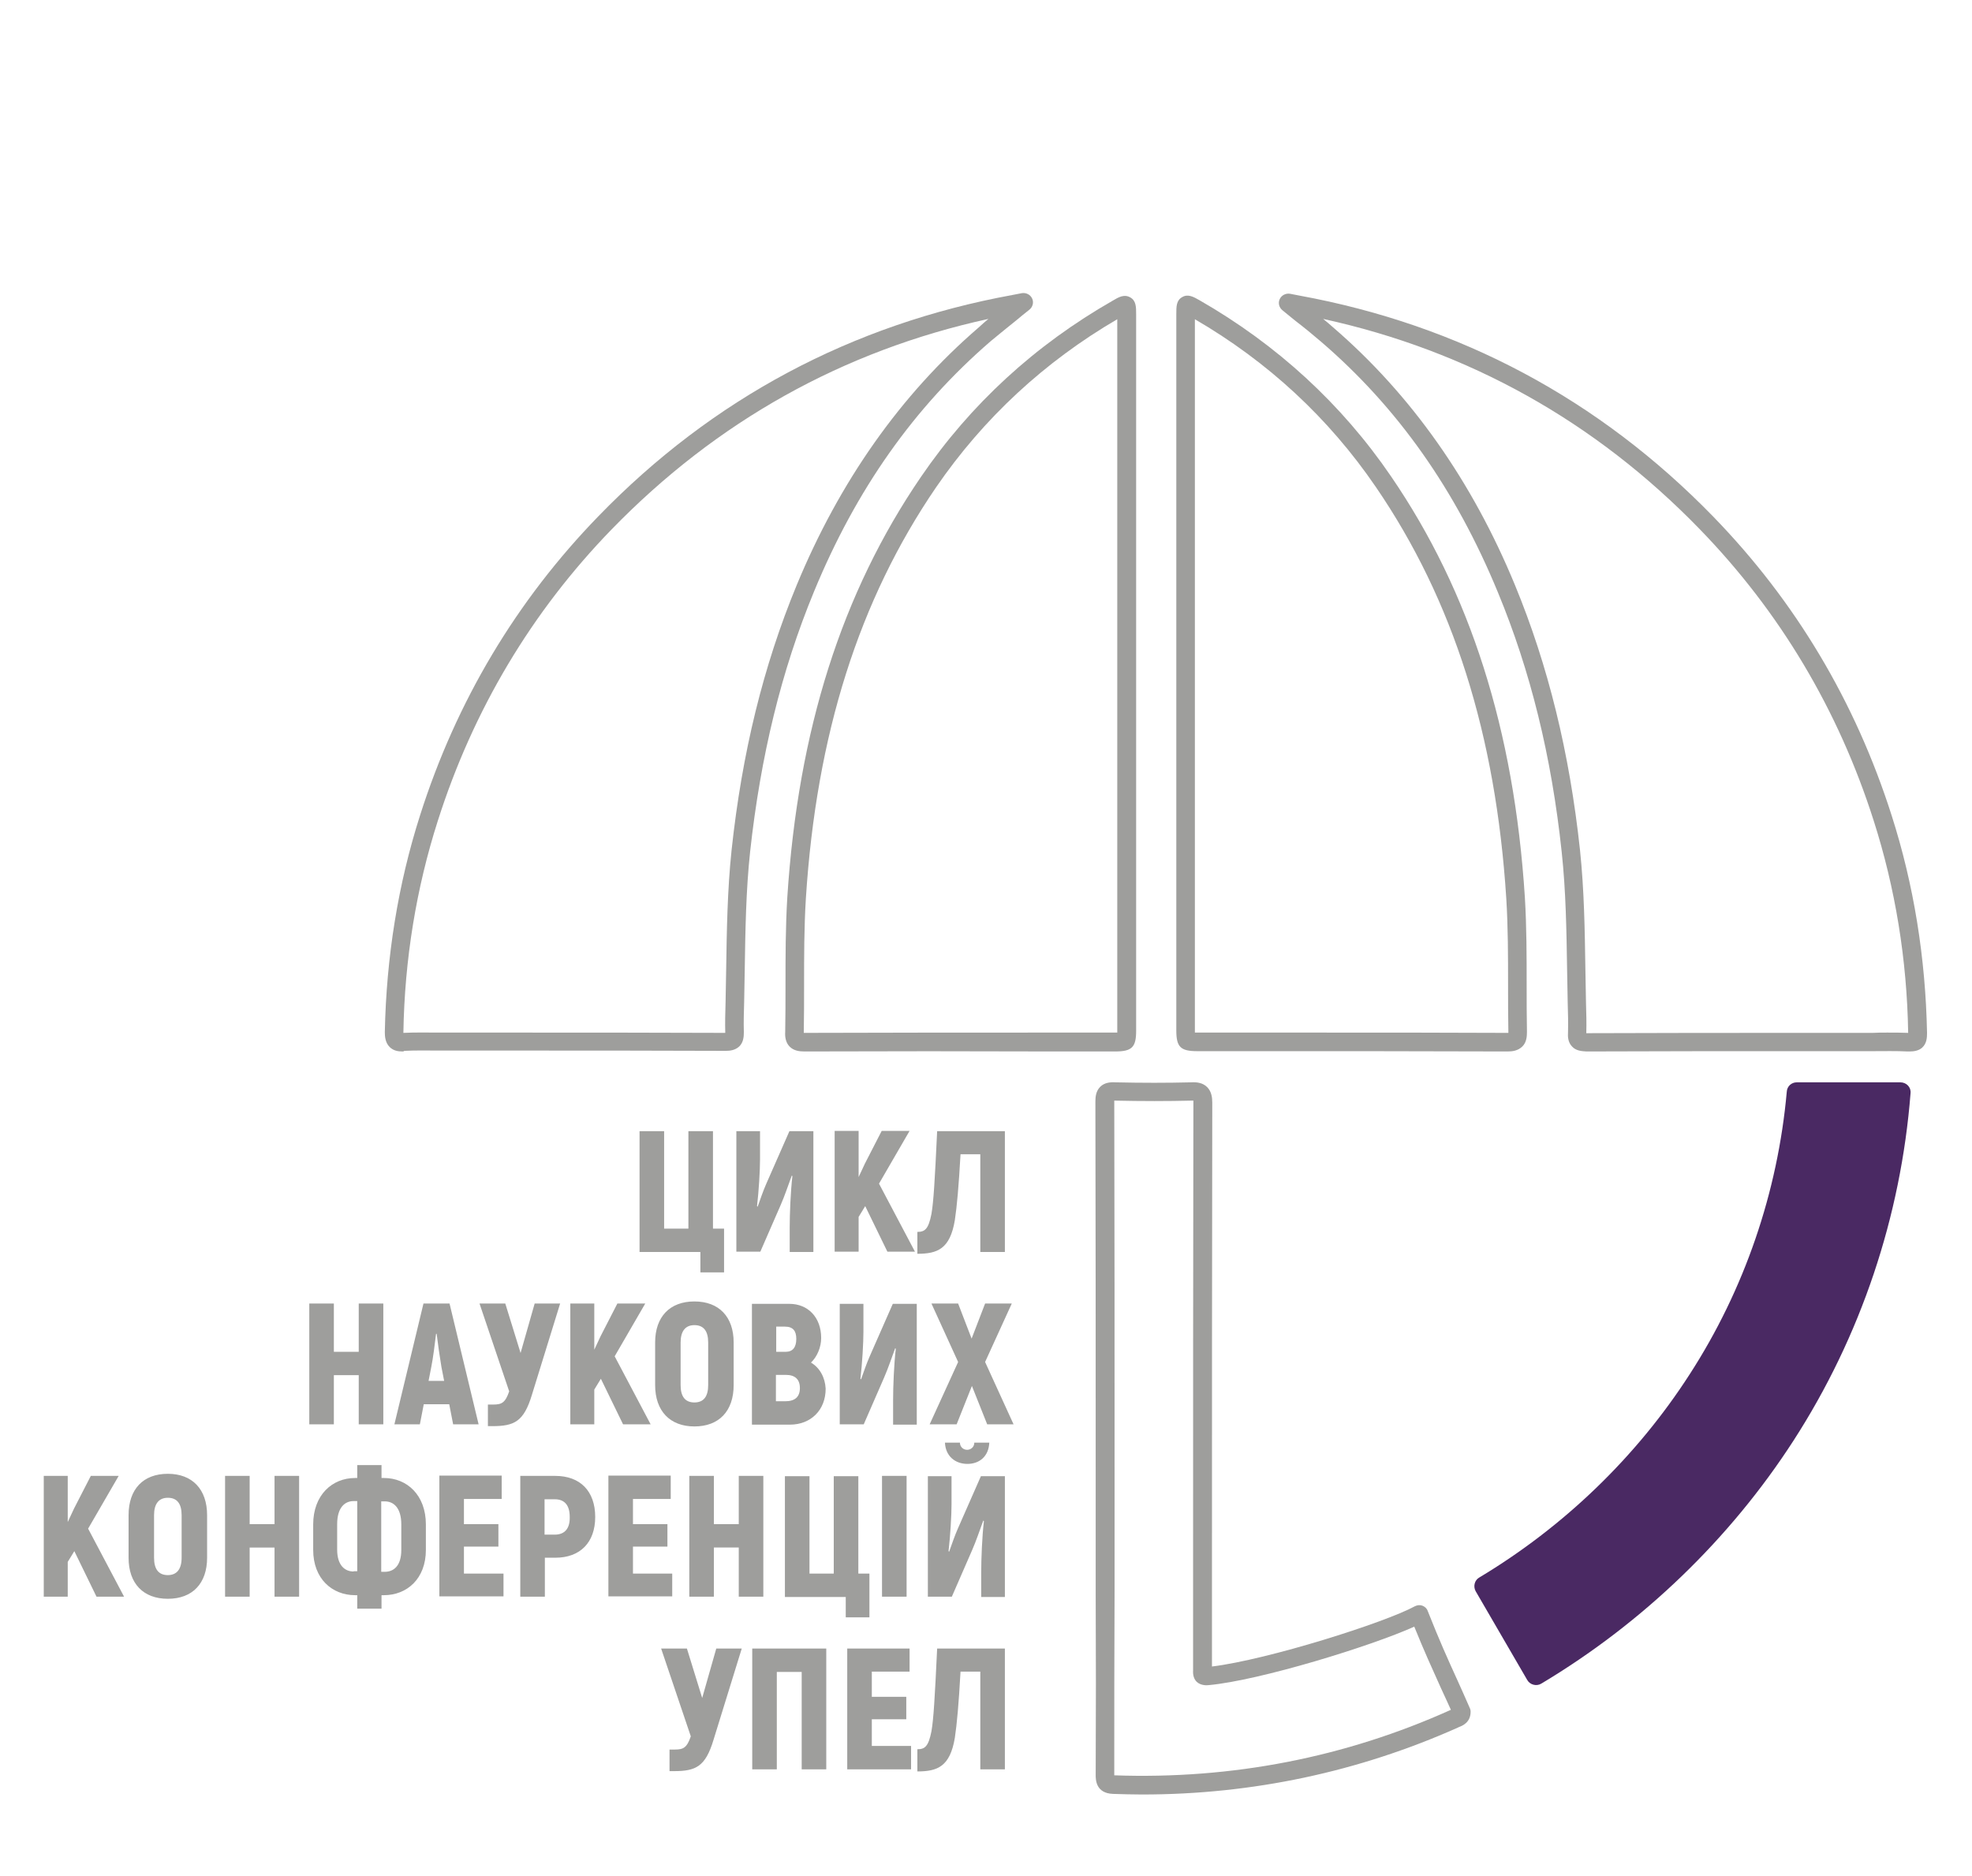 <svg xmlns="http://www.w3.org/2000/svg" xmlns:svg="http://www.w3.org/2000/svg" width="658" height="626" xml:space="preserve"> <style type="text/css">.st0{fill:#9E9E9C;}	.st1{fill:#4A2963;}	.st2{fill:#FF7A79;}</style> <g class="layer">  <title>Layer 1</title>  <g id="DONT_x5F_CHANGE">   <g id="svg_1">    <path class="st0" d="m637.1,350.8c-0.2,0 -0.4,0 -0.6,0c-3.8,-0.2 -7.8,-0.1 -11.6,-0.1c-1.6,0 -3.2,0 -4.9,0l-19.3,0c-23.8,0 -47.6,0 -71.4,0.1c-1.5,-0.1 -3.4,-0.2 -4.7,-1.6c-1.4,-1.4 -1.5,-3.3 -1.4,-4.7c0.1,-3.2 0,-6.6 -0.1,-9.8l-0.2,-11.1c-0.2,-12.9 -0.4,-26.3 -1.8,-39.3c-3.4,-32 -10.4,-60.4 -21.3,-86.7c-14.1,-34.2 -33.4,-61.6 -59,-83.6c-2.8,-2.4 -5.6,-4.7 -8.6,-7c-1.4,-1.1 -2.8,-2.3 -4.3,-3.5c-1.1,-0.9 -1.5,-2.4 -0.9,-3.7c0.6,-1.3 2,-2 3.4,-1.8l3.1,0.6c53.6,9.8 100.1,34.6 138.2,73.8c27.4,28.2 47.4,61.7 59.5,99.7c7.4,23.1 11.3,47.5 11.8,72.5c0,1.6 -0.1,3.5 -1.6,4.9c-1.2,1.1 -2.9,1.3 -4.3,1.3m-7.4,-6.3c2.3,0 4.7,0 7,0.1l0,0l0,-0.1c-0.4,-24.4 -4.3,-48.2 -11.5,-70.7c-11.8,-37 -31.3,-69.7 -58,-97.2c-34.9,-36 -77.2,-59.6 -125.7,-70.2c1.1,0.9 2.2,1.8 3.3,2.8c26,22.4 46.4,51.3 60.7,86c11.1,26.9 18.2,55.9 21.7,88.4c1.4,13.3 1.6,26.8 1.8,39.9l0.2,11.1c0.1,3.3 0.2,6.7 0.1,10.1c23.8,-0.1 47.6,-0.1 71.4,-0.1l19.3,0c1.6,0 3.2,0 4.8,0c1.7,-0.1 3.3,-0.1 4.9,-0.1m-126.7,6.3l0,0c-27.5,-0.1 -54.9,-0.1 -82.4,-0.1l-21.1,0c-5.6,0 -7,-1.4 -7,-6.9l0,-239c0,-2.6 0,-4.6 2,-5.7c1.9,-1.1 3.7,-0.1 5.8,1.1c25.8,14.8 47.4,34.6 63.9,58.8c26.4,38.6 41,84.5 44.6,140.3c0.6,9.9 0.6,19.8 0.6,29.5c0,5.1 0,10.3 0.1,15.4c0,1.5 -0.1,3.5 -1.5,4.9c-1.5,1.5 -3.4,1.7 -5,1.7m-104.2,-5l0,0l0,0zm42.9,-1.3c20.4,0 40.8,0 61.3,0.1c0.2,0 0.2,0 0.3,0l0,-0.3c-0.1,-5.2 -0.1,-10.3 -0.1,-15.5c0,-9.6 0,-19.4 -0.6,-29.1c-3.5,-54.6 -17.7,-99.5 -43.5,-137.2c-15.7,-23 -36,-41.8 -60.4,-56l0,237.3l0,0.7l0.8,0l21.1,0c7,0 14.1,0 21.1,0" id="svg_2"></path>    <path class="st0" d="m134.3,350.8c-1.4,0 -3,-0.2 -4.3,-1.5c-1.4,-1.4 -1.6,-3.4 -1.6,-4.9c0.5,-25 4.4,-49.4 11.8,-72.5c12.1,-38 32.1,-71.5 59.5,-99.7c38,-39.2 84.5,-64 138.2,-73.8l3.1,-0.6c1.4,-0.2 2.8,0.5 3.4,1.8c0.6,1.3 0.2,2.8 -0.9,3.7c-1.5,1.2 -2.9,2.3 -4.3,3.5c-3,2.4 -5.8,4.7 -8.6,7c-25.6,22.1 -44.9,49.4 -59,83.6c-10.9,26.4 -17.8,54.8 -21.3,86.7c-1.4,13 -1.6,26.4 -1.8,39.3l-0.2,11.1c-0.1,3.2 -0.2,6.6 -0.1,9.8c0,1.5 -0.1,3.3 -1.4,4.7c-1.4,1.4 -3.2,1.6 -4.7,1.6c-23.8,-0.1 -47.6,-0.1 -71.4,-0.1l-19.3,0c-1.6,0 -3.2,0 -4.9,0c-3.8,0 -7.8,-0.1 -11.6,0.1c-0.2,0.2 -0.4,0.2 -0.6,0.2m0.4,-5.4l0,0l0,0zm195.1,-239c-48.5,10.6 -90.7,34.2 -125.7,70.2c-26.7,27.5 -46.2,60.2 -58,97.2c-7.2,22.5 -11.1,46.3 -11.5,70.7l0,0.1l0,0c4,-0.2 8,-0.1 11.9,-0.1c1.6,0 3.2,0 4.8,0l19.3,0c23.8,0 47.6,0 71.4,0.1c-0.1,-3.4 0,-6.8 0.1,-10.1l0.2,-11c0.2,-13 0.4,-26.5 1.8,-39.8c3.5,-32.6 10.6,-61.5 21.7,-88.4c14.3,-34.6 34.7,-63.6 60.7,-86c1.1,-1 2.2,-2 3.3,-2.9" id="svg_3"></path>    <path class="st0" d="m381.1,598.7c-3.2,0 -6.4,-0.1 -9.7,-0.2c-5.8,-0.2 -5.8,-4.8 -5.8,-6.3c0.1,-20.4 0.1,-40.8 0,-61.2l0,-15.9l0,-25.2c0,-40.8 0,-81.6 -0.1,-122.4c0,-1.6 0.2,-3.5 1.6,-4.9c1.4,-1.4 3.3,-1.6 5,-1.5c9,0.2 17.3,0.2 25.4,0c1.8,-0.1 3.8,0.1 5.3,1.6c1.5,1.5 1.7,3.6 1.7,5.2c-0.1,52.2 -0.1,104.5 -0.1,156.8l0,31.3c0,0 0,0 0,0c18.7,-2.3 57.6,-14.6 67.7,-20.1c0.8,-0.4 1.7,-0.5 2.5,-0.2c0.8,0.3 1.5,0.9 1.8,1.8c4,10.1 6.5,15.6 10,23.3c1.2,2.7 2.5,5.5 4,9c0.2,0.4 0.3,0.8 0.3,1.3c0,3.6 -2.8,4.7 -3.9,5.1l-0.4,0.2c-33,14.7 -68.4,22.3 -105.3,22.3m-9.3,-6.4c39.3,1.4 77.1,-6 112.2,-21.8c0,0 0.1,0 0.1,-0.1c-1.2,-2.7 -2.3,-5 -3.3,-7.2c-3.1,-6.9 -5.5,-12.1 -8.9,-20.5c-14.4,6.5 -51.4,17.9 -68.5,19.5c-0.7,0.1 -2.7,0.2 -4.1,-1.1c-0.9,-0.9 -1.3,-2.2 -1.2,-3.8c0,-0.4 0,-0.9 0,-1.3l0,-0.8l0,-30.6c0,-52.3 0,-104.5 0.1,-156.8c0,-0.2 0,-0.4 0,-0.6c-0.2,0 -0.3,0 -0.6,0c-8.1,0.2 -16.5,0.2 -25.6,0c-0.1,0 -0.2,0 -0.2,0l0,0.2c0.1,40.8 0.1,81.6 0.1,122.4l0,41.2c-0.1,20.4 -0.1,40.8 -0.1,61.3c0,0 0,0 0,0m-103.4,-241.5c-1.6,0 -3.5,-0.2 -4.9,-1.6c-1.4,-1.4 -1.6,-3.4 -1.5,-4.9c0.1,-5.1 0.1,-10.3 0.1,-15.4c0,-9.6 0,-19.6 0.6,-29.5c3.6,-55.8 18.2,-101.7 44.6,-140.3c16.6,-24.3 38.1,-44 64,-58.8c2,-1.2 3.8,-2.2 5.8,-1.1c2,1.1 2,3.2 2,5.7l0,239c0,5.5 -1.4,6.9 -7,6.9l-20.7,0c-27.7,-0.1 -55.3,-0.1 -83,0l0,0zm-0.2,-6.2c0.1,0 0.2,0 0.3,0c27.6,-0.1 55.2,-0.1 82.8,-0.1l20.7,0l0.8,0l0,-0.7l0,-237.3c-24.3,14.2 -44.6,33 -60.4,56c-25.8,37.7 -40,82.6 -43.5,137.2c-0.6,9.7 -0.6,19.5 -0.6,29.1c0,5.2 0,10.3 -0.1,15.5l0,0.3" id="svg_4"></path>    <path class="st1" d="m599.5,361.1c-1.7,0 -3.2,1.3 -3.3,3.1c-3,33.5 -14.1,66 -32.4,94.3c-17.7,27.5 -42,50.9 -70.2,67.8c-1.6,0.9 -2.1,3 -1.2,4.6l17.2,29.6c0.9,1.6 3.1,2.2 4.7,1.2c33.8,-20.2 62.9,-48.2 84.1,-81c22.5,-34.8 35.9,-74.9 39.1,-116c0.2,-2 -1.4,-3.6 -3.4,-3.6l-34.6,0z" id="svg_5"></path>    <path class="st0" d="m306.1,591c6.7,0 10.9,-1.6 12.5,-11.2c0.7,-4.6 1.3,-11.3 1.9,-22.1l6.6,0l0,32.6l8.2,0l0,-40.3l-22.6,0c-0.8,16.9 -1.2,23.5 -1.9,27.6c-1,5.1 -2.2,6 -4.7,6l0,7.4zm-15.2,-8.5l0,-8.9l11.5,0l0,-7.5l-11.5,0l0,-8.4l12.6,0l0,-7.7l-20.8,0l0,40.3l21.3,0l0,-7.8l-13.1,0zm-15.3,-32.5l-24.6,0l0,40.3l8.2,0l0,-32.5l8.3,0l0,32.5l8.2,0l0,-40.3l-0.1,0zm-36.6,0l-4.7,16.5l-5.1,-16.5l-8.6,0l9.9,29.3c-1.3,3.8 -2.5,4.4 -5.3,4.4l-1.8,0l0,7.2l1.5,0c7.3,0 10.5,-1.5 13.2,-10.5l9.4,-30.4l-8.5,0z" id="svg_6"></path>    <path class="st0" d="m309.6,532.7l8,0l6.8,-15.6c1.4,-3.2 2.5,-6.6 3.7,-9.8l0.2,0.2c-0.6,5.1 -0.9,12.6 -0.9,17.1l0,8.2l7.9,0l0,-40.3l-8,0l-7.7,17.5c-1.1,2.5 -2,5.2 -2.9,7.7l-0.2,-0.2c0.6,-5.1 1,-12 1,-15.7l0,-9.3l-7.9,0l0,40.2zm13.2,-44.3c4,0 7.1,-2.5 7.3,-7.1l-5,0c0,1.5 -1.2,2.4 -2.4,2.4c-1.2,0 -2.4,-0.9 -2.4,-2.4l-5,0c0.2,4.5 3.4,7.1 7.5,7.1m-28.5,44.3l8.2,0l0,-40.3l-8.2,0l0,40.3zm-12.2,6.9l8,0l0,-14.6l-3.7,0l0,-32.5l-8.2,0l0,32.5l-8.1,0l0,-32.5l-8.2,0l0,40.3l20.3,0l0,6.8l-0.1,0zm-35.6,-47.2l0,16.1l-8.3,0l0,-16.1l-8.2,0l0,40.3l8.2,0l0,-16.4l8.3,0l0,16.4l8.2,0l0,-40.3l-8.2,0zm-35.3,32.6l0,-9l11.5,0l0,-7.5l-11.5,0l0,-8.4l12.6,0l0,-7.8l-20.8,0l0,40.3l21.3,0l0,-7.6l-13.1,0zm-26.1,-13l-3.4,0l0,-11.8l3.4,0c3.3,0 5,2 5,5.9c0.1,3.9 -1.7,5.9 -5,5.9m0.2,-19.6l-11.7,0l0,40.3l8.2,0l0,-13l3.5,0c8.3,0 13.3,-5.1 13.3,-13.6c0,-8.6 -5,-13.7 -13.3,-13.7m-30.5,32.6l0,-9l11.5,0l0,-7.5l-11.5,0l0,-8.4l12.6,0l0,-7.8l-20.8,0l0,40.3l21.4,0l0,-7.6l-13.2,0zm-27.6,-0.7l0,-23.4l1.2,0c2.9,0 5.5,2.1 5.5,7.7l0,8.5c0,5.4 -2.6,7.3 -5.5,7.3l-1.2,0l0,-0.1zm-9.2,0c-2.9,0 -5.5,-2 -5.5,-7.3l0,-8.5c0,-5.6 2.6,-7.7 5.5,-7.7l1.2,0l0,23.4l-1.2,0l0,0.1zm1.2,12.4l8.1,0l0,-4.5l0.8,0c7.7,0 14,-5.5 14,-15.1l0,-8.5c0,-9.8 -6.3,-15.5 -14,-15.5l-0.8,0l0,-4.3l-8.1,0l0,4.3l-0.7,0c-7.7,0 -14,5.7 -14,15.5l0,8.5c0,9.6 6.3,15.1 14,15.1l0.7,0l0,4.5zm-27.6,-44.3l0,16.1l-8.3,0l0,-16.1l-8.2,0l0,40.3l8.2,0l0,-16.4l8.3,0l0,16.4l8.2,0l0,-40.3l-8.2,0zm-35.6,33.1c-3.1,0 -4.6,-2 -4.6,-5.8l0,-14.2c0,-3.8 1.6,-5.8 4.6,-5.8c3.1,0 4.6,2 4.6,5.8l0,14.2c0,3.8 -1.6,5.8 -4.6,5.8m0,7.9c8.2,0 13.1,-5.1 13.1,-13.7l0,-14.2c0,-8.6 -4.9,-13.8 -13.1,-13.8s-13.1,5.1 -13.1,13.8l0,14.2c0,8.6 4.9,13.7 13.1,13.7m-23.8,-0.7l9.2,0l-12,-22.7l10.2,-17.6l-9.3,0l-5.6,10.9l-2.1,4.5l0,-15.4l-8,0l0,40.3l8,0l0,-11.6l2.2,-3.6l7.4,15.2z" id="svg_7"></path>    <path class="st0" d="m338.2,475.2l-9.5,-20.8l8.9,-19.5l-8.9,0l-4.5,11.7l-4.5,-11.7l-8.9,0l8.9,19.5l-9.5,20.8l9,0l5.1,-12.8l5.1,12.8l8.8,0zm-58,0l8,0l6.8,-15.6c1.4,-3.2 2.5,-6.6 3.7,-9.8l0.2,0.2c-0.6,5.1 -0.9,12.6 -0.9,17.1l0,8.2l7.9,0l0,-40.3l-8,0l-7.7,17.5c-1.1,2.5 -2,5.2 -2.9,7.7l-0.2,-0.2c0.6,-5.1 1,-12 1,-15.7l0,-9.3l-7.9,0l0,40.2zm-18.2,-7.7l-3.1,0l0,-8.8l3.3,0c3.1,0 4.7,1.5 4.7,4.4c0,2.9 -1.6,4.4 -4.9,4.4m-0.1,-24.9c2.7,0 3.8,1.4 3.8,4.1c0,2.8 -1.2,4.3 -3.5,4.3l-3.2,0l0,-8.4l2.9,0zm8.7,12c2.1,-2 3.4,-5.2 3.4,-8.2c0,-6.9 -4.4,-11.4 -10.6,-11.4l-12.5,0l0,40.3l12.7,0c6.9,0 11.9,-4.8 11.9,-12c-0.2,-3.8 -2,-7 -4.9,-8.7m-38.9,13.3c-3.1,0 -4.6,-2 -4.6,-5.8l0,-14.2c0,-3.8 1.6,-5.8 4.6,-5.8c3.1,0 4.6,2 4.6,5.8l0,14.2c0,3.8 -1.5,5.8 -4.6,5.8m0,8c8.2,0 13.1,-5.1 13.1,-13.8l0,-14.2c0,-8.6 -4.9,-13.7 -13.1,-13.7c-8.2,0 -13.1,5.1 -13.1,13.7l0,14.2c0,8.6 4.9,13.8 13.1,13.8m-23.8,-0.7l9.2,0l-12,-22.7l10.2,-17.6l-9.3,0l-5.6,10.9l-2.1,4.5l0,-15.4l-8,0l0,40.3l8,0l0,-11.6l2.2,-3.6l7.4,15.2zm-29.5,-40.3l-4.7,16.5l-5.1,-16.5l-8.6,0l9.9,29.3c-1.3,3.8 -2.5,4.4 -5.3,4.4l-1.8,0l0,7.2l1.5,0c7.3,0 10.5,-1.5 13.2,-10.5l9.4,-30.4l-8.5,0zm-35.4,25.8l0.9,-4.6c0.6,-2.9 1.2,-7.8 1.6,-11.1l0.2,0c0.4,3.3 1.1,8.2 1.6,11.1l0.9,4.6l-5.2,0zm8.2,14.5l8.5,0l-9.7,-40.3l-8.7,0l-9.7,40.3l8.5,0l1.3,-6.7l8.5,0l1.3,6.7zm-31.5,-40.3l0,16.1l-8.3,0l0,-16.1l-8.2,0l0,40.3l8.2,0l0,-16.4l8.3,0l0,16.4l8.2,0l0,-40.3l-8.2,0z" id="svg_8"></path>    <path class="st0" d="m306.1,418.3c6.7,0 10.9,-1.6 12.5,-11.2c0.7,-4.6 1.3,-11.3 1.9,-22l6.6,0l0,32.6l8.2,0l0,-40.3l-22.6,0c-0.8,16.9 -1.2,23.5 -1.9,27.6c-1,5.1 -2.2,6 -4.7,6l0,7.3zm-10,-0.7l9.2,0l-12,-22.7l10.2,-17.6l-9.3,0l-5.6,10.9l-2.1,4.5l0,-15.4l-8,0l0,40.3l8,0l0,-11.6l2.2,-3.6l7.4,15.2zm-50.4,0l8,0l6.8,-15.6c1.4,-3.2 2.5,-6.6 3.7,-9.8l0.2,0.2c-0.6,5.1 -0.9,12.6 -0.9,17.1l0,8.2l7.9,0l0,-40.3l-8,0l-7.7,17.5c-1.1,2.5 -2,5.2 -2.9,7.7l-0.2,-0.2c0.6,-5.1 1,-12 1,-15.7l0,-9.3l-7.9,0l0,40.2zm-12.2,6.9l8.1,0l0,-14.6l-3.7,0l0,-32.5l-8.2,0l0,32.5l-8.1,0l0,-32.5l-8.2,0l0,40.3l20.3,0l0,6.8l-0.2,0z" id="svg_9"></path>   </g>  </g> </g></svg>
